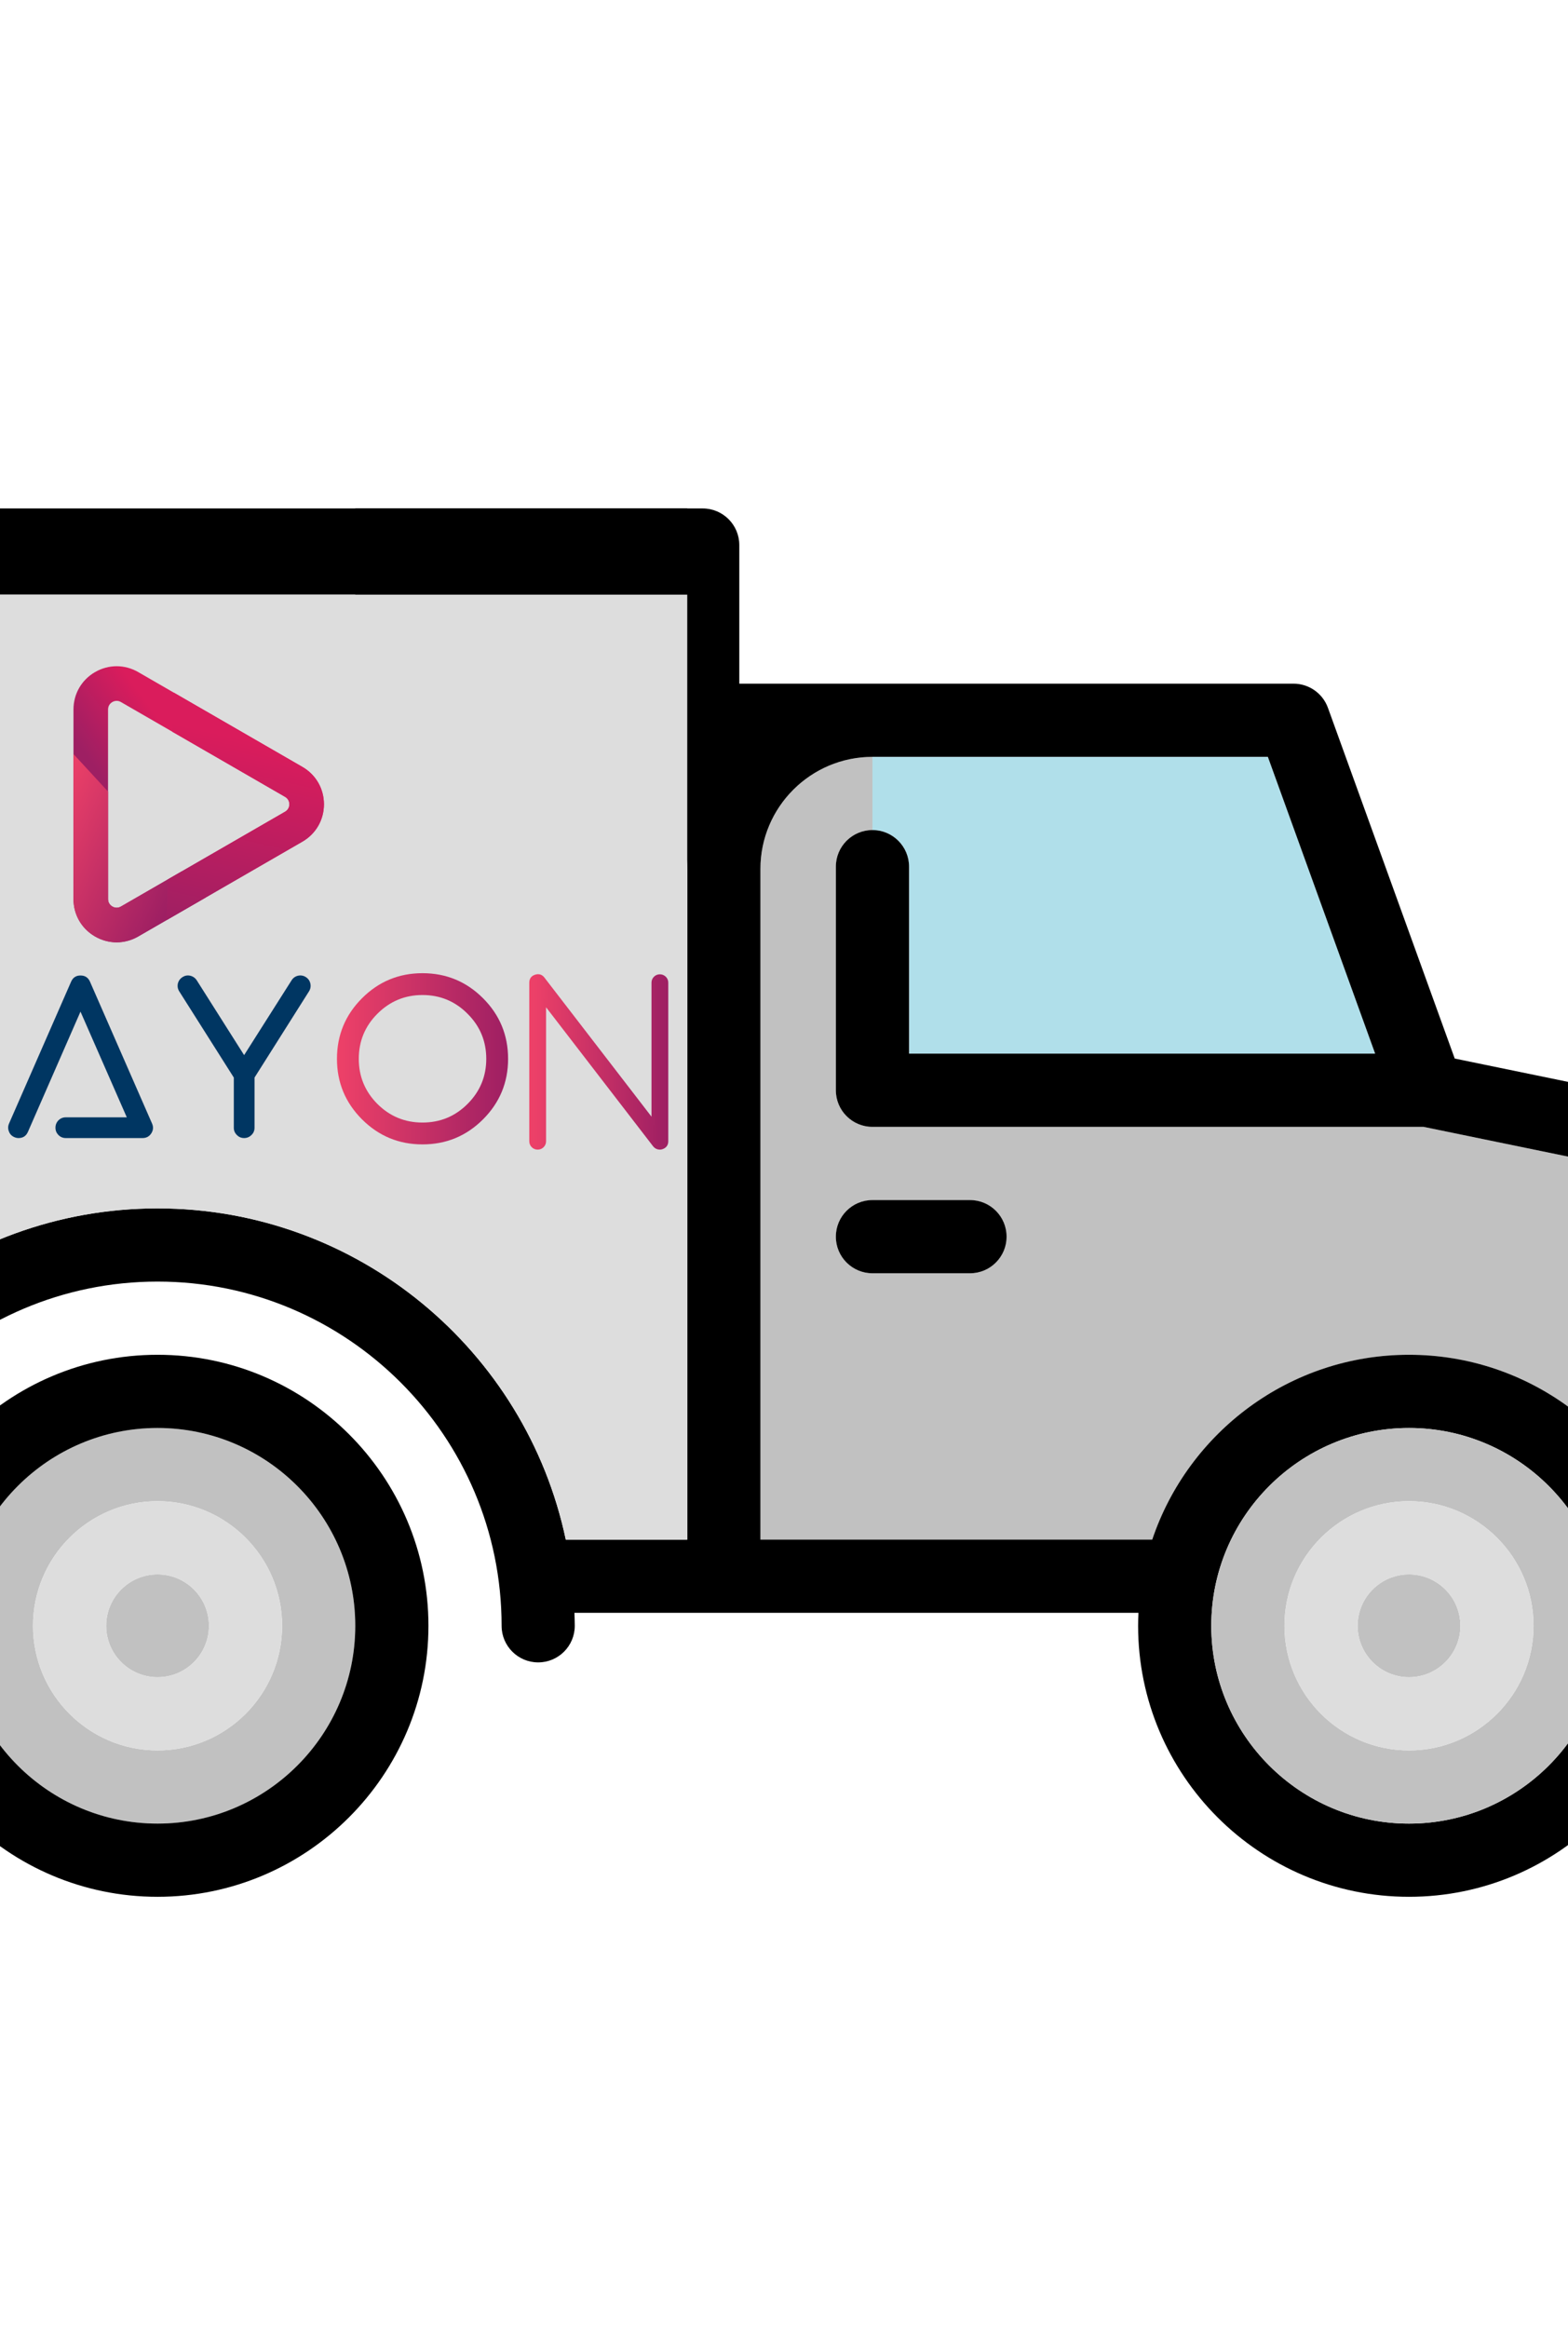 <?xml version="1.0" encoding="utf-8"?>
<!-- Generator: Adobe Illustrator 16.0.0, SVG Export Plug-In . SVG Version: 6.00 Build 0)  -->
<!DOCTYPE svg PUBLIC "-//W3C//DTD SVG 1.1//EN" "http://www.w3.org/Graphics/SVG/1.1/DTD/svg11.dtd">
<svg version="1.1" id="Layer_1" xmlns="http://www.w3.org/2000/svg" xmlns:xlink="http://www.w3.org/1999/xlink" x="0px" y="0px"
	 width="878.74px" height="1303.939px" viewBox="0 0 878.74 1303.939" enable-background="new 0 0 878.74 1303.939"
	 xml:space="preserve">
<g>
	<path fill="#B0DFEA" d="M488.938,464.969c11.322,0,20.501,9.179,20.501,20.501v104.752h261.227l-60.13-166.258H488.938
		C488.937,423.965,488.937,464.969,488.938,464.969z"/>
	<path fill="#C1C1C1" d="M999.455,778.779h40.9v-31.072c0-36.089-29.861-72.724-65.209-79.995l-177.349-36.484H488.938
		c-11.323,0-20.503-9.18-20.503-20.502V485.471c0-11.323,9.178-20.499,20.501-20.501v-41.004
		c-34.619,0.003-62.786,28.167-62.786,62.789v123.971v251.718h219.582c20.22-60.112,77.064-103.546,143.9-103.546
		s123.682,43.434,143.9,103.546h106.822v-42.66h-40.9c-11.322,0-20.502-9.18-20.502-20.502S988.133,778.779,999.455,778.779z
		 M543.608,713.234h-54.67c-11.323,0-20.503-9.179-20.503-20.501s9.18-20.502,20.503-20.502h54.67
		c11.323,0,20.503,9.18,20.503,20.502S554.932,713.234,543.608,713.234z"/>
	<path d="M983.407,627.55l-168.148-34.592L744.202,396.49c-2.938-8.119-10.647-13.529-19.282-13.529H349.046
		c-57.23,0,36.097,46.561,36.097,103.792v-201.94h-568.071c-11.323,0-20.501,9.179-20.501,20.502v577.629
		c0,11.322,9.179,20.501,20.501,20.501h37.59c-0.073,2.416-0.183,4.825-0.183,7.262c0,11.323,9.179,20.501,20.501,20.501
		c11.323,0,20.502-9.178,20.502-20.501c0-106.321,86.496-192.817,192.813-192.817c106.318,0,192.813,86.496,192.813,192.817
		c0,11.323,9.18,20.501,20.502,20.501s20.501-9.178,20.501-20.501c0-2.437-0.108-4.846-0.183-7.262h83.72h232.358
		c-0.116,2.408-0.185,4.825-0.185,7.262c0,83.708,68.104,151.809,151.811,151.809c83.71,0,151.811-68.101,151.811-151.809
		c0-2.437-0.069-4.854-0.184-7.262h119.596c11.322,0,20.502-9.179,20.502-20.501V747.706
		C1081.359,692.564,1037.42,638.661,983.407,627.55z M999.455,819.782h40.9v42.657H933.533
		c-20.219-60.113-77.064-103.547-143.9-103.547s-123.681,43.434-143.9,103.547H426.15V610.722V486.751
		c0-34.62,28.164-62.786,62.786-62.789c0.002,0,221.603,0,221.603,0L770.67,590.22H509.443V485.468
		c0-11.322-9.181-20.501-20.503-20.501c-11.325,0.003-20.502,9.179-20.502,20.501v125.254c0,11.322,9.18,20.501,20.502,20.501
		h308.857l177.349,36.486c35.348,7.273,65.209,43.908,65.209,79.997v31.072h-40.9c-11.322,0-20.502,9.18-20.502,20.502
		S988.133,819.782,999.455,819.782z M789.633,1021.511c-61.1,0-110.806-49.707-110.806-110.804
		c0-61.103,49.706-110.81,110.806-110.81s110.808,49.707,110.808,110.81C900.44,971.804,850.732,1021.511,789.633,1021.511z
		 M88.296,676.885c-112.383,0-206.476,79.709-228.782,185.555h-21.94V333.095h547.572V862.44h-68.07
		C294.773,756.594,200.68,676.885,88.296,676.885z"/>
	<path d="M543.608,672.231h-54.67c-11.323,0-20.503,9.18-20.503,20.502s9.18,20.501,20.503,20.501h54.67
		c11.323,0,20.503-9.179,20.503-20.501S554.932,672.231,543.608,672.231z"/>
	<path fill="#C1C1C1" d="M789.633,799.898c-61.1,0-110.806,49.707-110.806,110.81c0,61.098,49.706,110.804,110.806,110.804
		S900.44,971.805,900.44,910.707C900.44,849.605,850.732,799.898,789.633,799.898z M789.633,980.508
		c-38.489,0-69.801-31.313-69.801-69.801c0-38.492,31.312-69.807,69.801-69.807s69.803,31.314,69.803,69.807
		C859.436,949.195,828.122,980.508,789.633,980.508z"/>
	<path fill="#C1C1C1" d="M789.633,881.906c-15.878,0-28.799,12.918-28.799,28.802c0,15.878,12.921,28.797,28.799,28.797
		c15.88,0,28.799-12.919,28.799-28.797C818.432,894.823,805.513,881.906,789.633,881.906z"/>
	<path fill="#DDDDDD" d="M789.633,840.901c-38.489,0-69.801,31.314-69.801,69.807c0,38.487,31.312,69.801,69.801,69.801
		s69.803-31.313,69.803-69.801C859.436,872.215,828.122,840.901,789.633,840.901z M789.633,939.504
		c-15.878,0-28.799-12.919-28.799-28.797c0-15.884,12.921-28.802,28.799-28.802c15.88,0,28.799,12.918,28.799,28.802
		C818.432,926.585,805.513,939.504,789.633,939.504z"/>
	<path fill="#C1C1C1" d="M88.296,799.898c-61.098,0-110.806,49.707-110.806,110.81c0,61.098,49.708,110.804,110.806,110.804
		c61.099,0,110.807-49.706,110.807-110.804C199.103,849.605,149.395,799.898,88.296,799.898z M88.296,980.508
		c-38.488,0-69.802-31.313-69.802-69.801c0-38.492,31.314-69.807,69.802-69.807c38.489,0,69.802,31.314,69.802,69.807
		C158.099,949.195,126.786,980.508,88.296,980.508z"/>
	<path d="M88.296,758.893c-83.708,0-151.81,68.103-151.81,151.814c0,83.708,68.102,151.809,151.81,151.809
		c83.708,0,151.81-68.101,151.81-151.809C240.106,826.995,172.005,758.893,88.296,758.893z M88.296,1021.511
		c-61.098,0-110.806-49.707-110.806-110.804c0-61.103,49.708-110.81,110.806-110.81c61.099,0,110.807,49.707,110.807,110.81
		C199.103,971.804,149.395,1021.511,88.296,1021.511z"/>
	<path fill="#C1C1C1" d="M88.296,881.906c-15.879,0-28.798,12.918-28.798,28.802c0,15.878,12.919,28.797,28.798,28.797
		c15.88,0,28.799-12.919,28.799-28.797C117.095,894.823,104.176,881.906,88.296,881.906z"/>
	<path fill="#DDDDDD" d="M88.296,840.901c-38.488,0-69.802,31.314-69.802,69.807c0,38.487,31.314,69.801,69.802,69.801
		c38.489,0,69.802-31.313,69.802-69.801C158.099,872.215,126.786,840.901,88.296,840.901z M88.296,939.504
		c-15.879,0-28.798-12.919-28.798-28.797c0-15.884,12.919-28.802,28.798-28.802c15.88,0,28.799,12.918,28.799,28.802
		C117.095,926.585,104.176,939.504,88.296,939.504z"/>
	<g>
		<path d="M199.103,436.902V284.814h194.708c11.322,0,20.504,9.179,20.504,20.502v131.586H199.103z"/>
	</g>
	<path fill="#DDDDDD" d="M385.146,333.095h-547.572v529.348h21.94c22.303-105.849,116.398-185.555,228.782-185.555
		s206.477,79.71,228.783,185.555h68.07V333.095H385.146z"/>
	<g>
		<g>
			<linearGradient id="SVGID_1_" gradientUnits="userSpaceOnUse" x1="106.84" y1="427.262" x2="70.472" y2="453.747">
				<stop  offset="0" style="stop-color:#DA1C5C"/>
				<stop  offset="1" style="stop-color:#9E1F63"/>
			</linearGradient>
			<path fill="url(#SVGID_1_)" d="M169.447,429.579l-72.125-41.64l-19.865-11.47c-7.57-4.37-16.611-4.37-24.182,0
				c-7.574,4.373-12.092,12.202-12.092,20.946v106.217c0,8.744,4.519,16.573,12.092,20.946c3.787,2.184,7.937,3.278,12.093,3.278
				c4.152,0,8.304-1.094,12.088-3.278l15.899-9.18l21.891-12.638l54.2-31.292c7.574-4.375,12.093-12.205,12.093-20.947
				C181.54,441.783,177.021,433.953,169.447,429.579z M159.759,454.688l-57.972,33.468l-7.723,4.46L67.769,507.8
				c-2.169,1.25-4.082,0.413-4.805,0c-0.724-0.419-2.404-1.662-2.404-4.167V397.416c0-2.508,1.681-3.747,2.404-4.165
				c0.439-0.252,1.317-0.661,2.429-0.661c0.715,0,1.525,0.169,2.376,0.661l28.87,16.667l63.121,36.443
				c2.169,1.252,2.405,3.328,2.405,4.162C162.164,451.361,161.928,453.437,159.759,454.688z"/>
		</g>
		<linearGradient id="SVGID_2_" gradientUnits="userSpaceOnUse" x1="20.693" y1="460.674" x2="98.989" y2="498.585">
			<stop  offset="0" style="stop-color:#EE4168"/>
			<stop  offset="1" style="stop-color:#9E1F63"/>
		</linearGradient>
		<path fill="url(#SVGID_2_)" d="M115.247,502.762l-37.79,21.817c-3.784,2.184-7.937,3.278-12.088,3.278
			c-4.156,0-8.307-1.094-12.093-3.278c-7.574-4.374-12.092-12.202-12.092-20.946v-81.24L60.56,443.42v60.213
			c0,2.504,1.681,3.747,2.404,4.167c0.723,0.413,2.636,1.25,4.805,0l34.019-19.644L115.247,502.762z"/>
		<linearGradient id="SVGID_3_" gradientUnits="userSpaceOnUse" x1="140.704" y1="414.95" x2="116.486" y2="522.702">
			<stop  offset="0" style="stop-color:#DA1C5C"/>
			<stop  offset="1" style="stop-color:#9E1F63"/>
		</linearGradient>
		<path fill="url(#SVGID_3_)" d="M181.54,450.523c0,8.742-4.519,16.572-12.093,20.947l-54.2,31.292L93.356,515.4l0.709-22.784
			l7.723-4.46l57.972-33.468c2.169-1.251,2.405-3.327,2.405-4.165c0-0.834-0.236-2.91-2.405-4.162l-63.121-36.443l0.683-21.978
			l72.125,41.64C177.021,433.953,181.54,441.783,181.54,450.523z"/>
	</g>
	<path fill="#003662" d="M-149.653,558.038c-1.608,0-2.963-0.571-4.063-1.712c-1.141-1.144-1.712-2.517-1.712-4.125
		c0-1.563,0.572-2.919,1.712-4.063c1.1-1.141,2.455-1.711,4.063-1.711h30.777c8.164,0,15.147,2.898,20.942,8.694
		c5.839,5.836,8.758,12.839,8.758,21.002c0,8.212-2.918,15.211-8.758,21.007c-5.794,5.795-12.778,8.694-20.942,8.694h-24.94v25.891
		c0,1.608-0.57,2.962-1.711,4.063c-1.145,1.14-2.519,1.712-4.125,1.712c-1.608,0-2.963-0.572-4.063-1.712
		c-1.141-1.101-1.712-2.455-1.712-4.063v-31.665c0-1.609,0.572-2.983,1.712-4.125c1.1-1.143,2.455-1.713,4.063-1.713h30.777
		c4.993,0,9.242-1.759,12.755-5.272c3.553-3.553,5.333-7.823,5.333-12.818c0-4.99-1.78-9.262-5.333-12.818
		c-3.513-3.509-7.763-5.268-12.755-5.268H-149.653z"/>
	<path fill="#003662" d="M-70.709,637.491c-1.609,0-2.961-0.572-4.063-1.712c-1.142-1.101-1.713-2.455-1.713-4.063v-79.515
		c0-1.563,0.571-2.919,1.713-4.063c1.102-1.141,2.454-1.711,4.063-1.711c1.608,0,2.983,0.57,4.124,1.711
		c1.142,1.145,1.715,2.501,1.715,4.063v73.679h50.45c1.608,0,2.982,0.57,4.125,1.71c1.146,1.144,1.714,2.521,1.714,4.125
		c0,1.608-0.568,2.962-1.714,4.063c-1.142,1.14-2.517,1.712-4.125,1.712H-70.709z"/>
	<path fill="#003662" d="M84.768,634.888c-1.142,1.74-2.769,2.604-4.884,2.604H36.858c-1.609,0-2.984-0.572-4.126-1.712
		c-1.102-1.144-1.65-2.499-1.65-4.063c0-1.605,0.549-2.981,1.65-4.125c1.142-1.141,2.517-1.71,4.126-1.71h34.204l-25.955-59.21
		l-29.446,67.33c-1.013,2.328-2.771,3.491-5.267,3.491c-0.805,0-1.585-0.168-2.348-0.506c-1.479-0.634-2.496-1.693-3.046-3.174
		c-0.591-1.48-0.571-2.959,0.062-4.44l34.778-79.453c1.015-2.328,2.771-3.49,5.268-3.49c2.537,0,4.316,1.163,5.33,3.49
		l34.778,79.453C86.06,631.273,85.913,633.113,84.768,634.888z"/>
	<path fill="#003662" d="M100.441,555.31c-0.845-1.354-1.097-2.814-0.761-4.378c0.384-1.525,1.25-2.727,2.604-3.615
		c1.352-0.845,2.792-1.104,4.315-0.763c1.563,0.381,2.793,1.249,3.68,2.601l26.527,41.885l26.587-41.885
		c0.845-1.352,2.054-2.219,3.62-2.601c1.565-0.34,3.023-0.082,4.377,0.763c1.354,0.888,2.2,2.09,2.539,3.615
		c0.338,1.564,0.083,3.025-0.762,4.378l-30.523,48.294v28.113c0,1.608-0.573,2.962-1.714,4.063c-1.141,1.14-2.519,1.712-4.124,1.712
		c-1.608,0-2.963-0.572-4.063-1.712c-1.141-1.101-1.716-2.455-1.716-4.063v-28.113L100.441,555.31z"/>
	<linearGradient id="SVGID_4_" gradientUnits="userSpaceOnUse" x1="188.839" y1="593.092" x2="284.743" y2="593.092">
		<stop  offset="0" style="stop-color:#EE4168"/>
		<stop  offset="1" style="stop-color:#9E1F63"/>
	</linearGradient>
	<path fill="url(#SVGID_4_)" d="M236.761,641.042c-13.234,0-24.528-4.677-33.885-14.031c-9.358-9.36-14.037-20.655-14.037-33.886
		c0-13.274,4.679-24.591,14.037-33.948c9.356-9.355,20.65-14.034,33.885-14.034c13.272,0,24.587,4.678,33.948,14.034
		c9.354,9.357,14.034,20.674,14.034,33.948c0,13.231-4.68,24.526-14.034,33.886C261.348,636.365,250.033,641.042,236.761,641.042z
		 M236.761,557.371c-9.852,0-18.271,3.499-25.264,10.493c-6.95,6.95-10.424,15.37-10.424,25.26c0,9.848,3.475,18.27,10.424,25.259
		c6.993,6.953,15.413,10.429,25.264,10.429c9.888,0,18.31-3.476,25.259-10.429c6.99-6.989,10.492-15.412,10.492-25.259
		c0-9.891-3.502-18.311-10.492-25.26C255.071,560.87,246.648,557.371,236.761,557.371z"/>
	<linearGradient id="SVGID_5_" gradientUnits="userSpaceOnUse" x1="297.619" y1="594.843" x2="373.513" y2="594.843">
		<stop  offset="0" style="stop-color:#EE4168"/>
		<stop  offset="1" style="stop-color:#9E1F63"/>
	</linearGradient>
	<linearGradient id="SVGID_6_" gradientUnits="userSpaceOnUse" x1="296.619" y1="594.843" x2="374.513" y2="594.843">
		<stop  offset="0" style="stop-color:#EE4168"/>
		<stop  offset="1" style="stop-color:#9E1F63"/>
	</linearGradient>
	<path fill="url(#SVGID_5_)" stroke="url(#SVGID_6_)" stroke-width="2" stroke-miterlimit="10" d="M301.319,642.976
		c-1.034,0-1.907-0.356-2.624-1.079c-0.718-0.709-1.076-1.591-1.076-2.62v-88.813c0-1.793,0.827-2.958,2.489-3.494
		c1.708-0.586,3.096-0.18,4.172,1.208l61.831,80.266v-77.979c0-1.026,0.356-1.906,1.079-2.621c0.713-0.718,1.591-1.073,2.622-1.073
		c0.986,0,1.859,0.354,2.624,1.073c0.715,0.715,1.077,1.595,1.077,2.621v88.813c0,1.749-0.854,2.914-2.557,3.497
		c-0.361,0.137-0.74,0.203-1.144,0.203c-1.212,0-2.198-0.474-2.96-1.413l-61.831-80.267v77.98c0,1.029-0.361,1.911-1.077,2.62
		C303.224,642.619,302.354,642.976,301.319,642.976z"/>
</g>
</svg>
